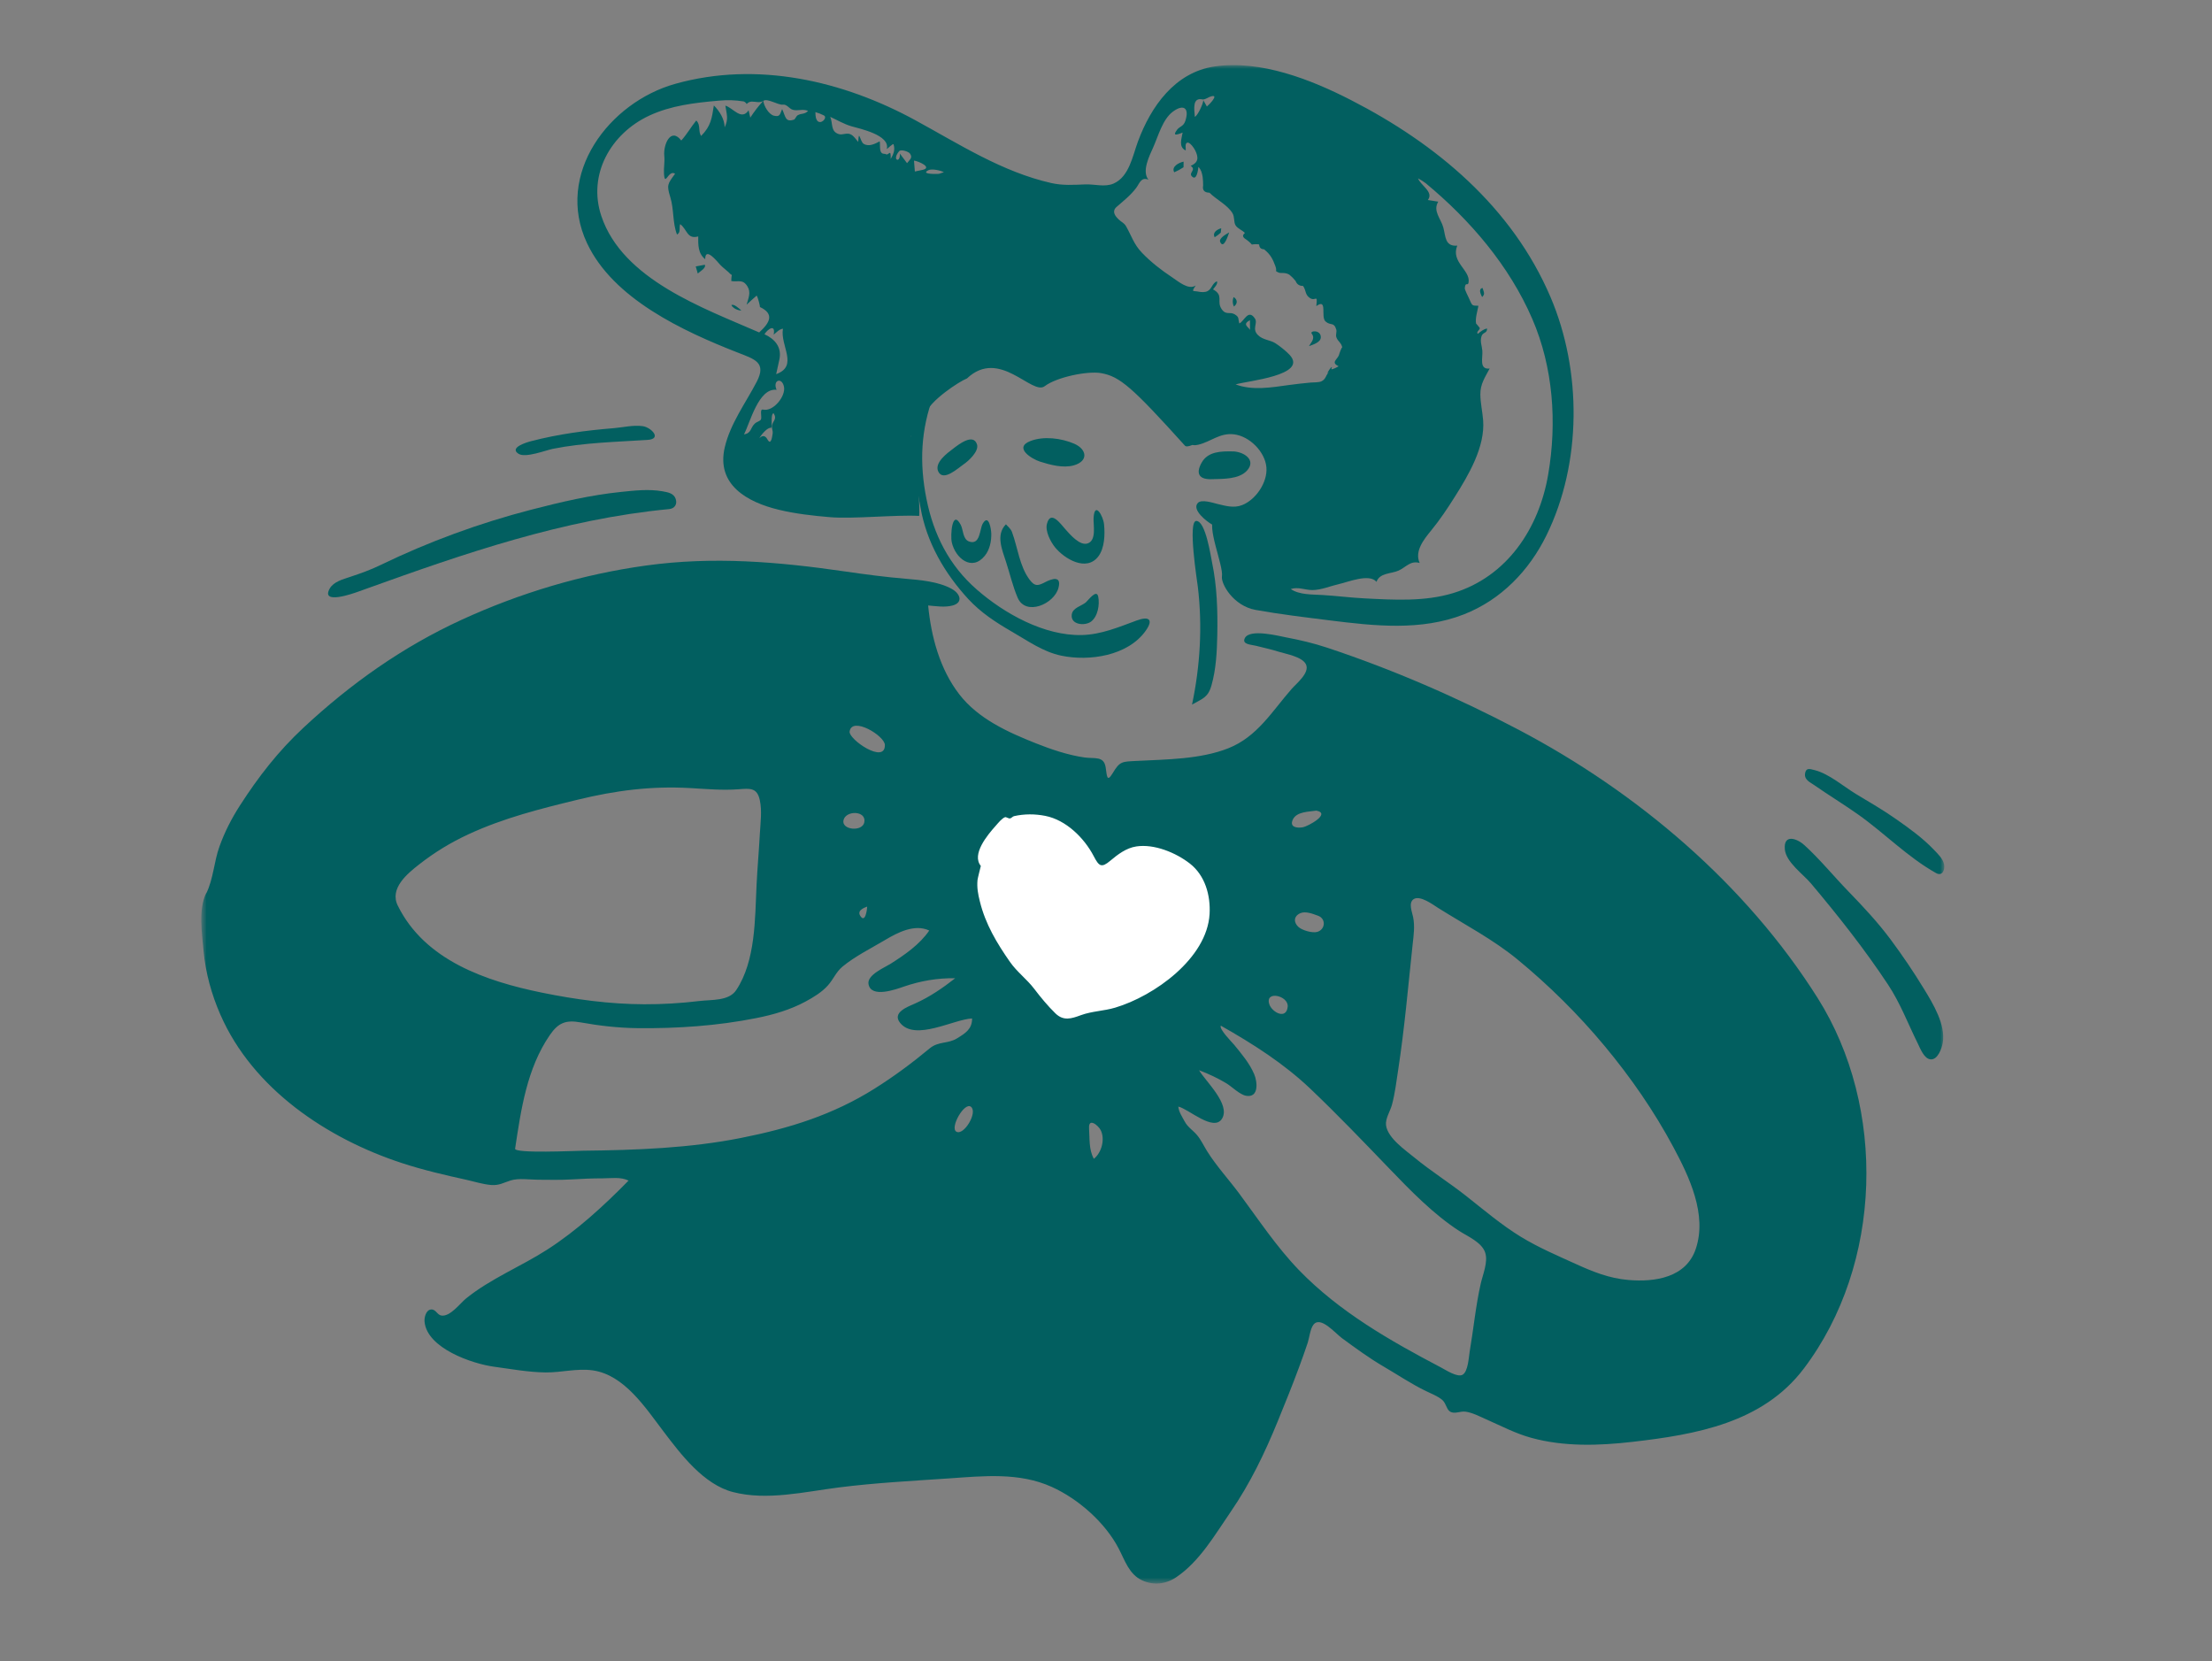 <?xml version="1.0" encoding="UTF-8"?>
<svg xmlns="http://www.w3.org/2000/svg" width="305" height="229" viewBox="0 0 305 229" fill="none">
  <rect x="0" y="0" width="305" height="229" fill="#808080" stroke="none"/>
  <mask id="mask0_41_1587" style="mask-type:luminance" maskUnits="userSpaceOnUse" x="27" y="8" width="242" height="211">
    <path d="M27.774 8.992H268.084V218.317H27.774V8.992Z" fill="white"></path>
  </mask>
  <g mask="url(#mask0_41_1587)">
    <path d="M169.298 119.446C171.425 121.809 170.262 125.316 168.951 127.767C167.022 131.374 164.044 134.457 160.857 136.984C155.211 141.469 146.278 145.953 140.258 139.682C134.898 134.095 132.763 124.668 132.938 117.145C132.988 114.824 133.132 111.37 135.473 110.115C138.931 108.252 143.998 109.806 147.467 110.878C149.747 111.584 151.844 112.775 154.216 112.931C159.728 113.286 165.527 115.26 169.298 119.446Z" fill="white"></path>
    <path d="M28.445 123.156C29.425 121.175 29.509 118.771 30.264 116.691C30.992 114.672 31.914 112.874 33.07 111.069C35.635 107.084 38.35 103.584 41.827 100.34C48.369 94.241 55.537 89.169 63.68 85.432C71.725 81.742 80.303 79.177 89.079 77.967C98.378 76.681 107.307 77.448 116.544 78.787C119.301 79.188 122.069 79.555 124.844 79.787C126.872 79.959 129.415 80.173 131.245 81.196C132.393 81.837 132.847 83.058 131.36 83.474C130.304 83.768 129.049 83.566 127.978 83.474C128.39 87.768 129.587 92.245 132.263 95.711C134.875 99.096 138.943 100.928 142.816 102.47C144.917 103.306 147.296 104.115 149.545 104.428C150.967 104.622 152.195 104.203 152.45 105.771C152.633 106.859 152.584 107.996 153.423 106.592C154.414 104.932 154.711 105.008 156.717 104.905C160.823 104.691 165.482 104.691 169.355 103.164C173.366 101.581 175.39 98.065 178.105 94.97C178.776 94.207 180.613 92.76 180.076 91.604C179.584 90.547 177.338 90.165 176.336 89.856C175.283 89.524 174.201 89.291 173.129 89.02C172.508 88.864 171.196 88.856 171.646 87.97C172.325 86.638 176.355 87.688 177.369 87.879C179.256 88.234 181.155 88.684 182.973 89.287C192.024 92.287 200.972 96.172 209.402 100.611C225.757 109.222 240.687 121.851 250.618 137.579C260.15 152.678 259.597 174.319 248.708 188.692C243.051 196.161 233.878 197.772 225.105 198.78C220.477 199.314 215.658 199.474 211.121 198.222C208.944 197.623 206.981 196.581 204.926 195.677C204.026 195.284 203.027 194.745 202.047 194.616C201.308 194.52 200.461 195.043 199.851 194.539C199.42 194.184 199.363 193.413 198.837 192.978C198.204 192.459 197.365 192.142 196.637 191.788C194.613 190.814 192.722 189.532 190.777 188.398C188.764 187.223 186.923 185.864 185.047 184.494C184.102 183.803 182.085 181.376 181.105 182.628C180.659 183.2 180.529 184.456 180.316 185.112C179.935 186.253 179.531 187.387 179.111 188.517C178.192 191.001 177.197 193.459 176.195 195.91C174.388 200.333 172.382 204.512 169.668 208.463C167.502 211.611 165.417 215.264 162.176 217.451C160.762 218.405 159.061 218.607 157.479 217.874C155.68 217.046 155.104 215.123 154.25 213.489C152.37 209.89 148.699 206.657 145.024 204.993C140.529 202.959 135.607 203.493 130.834 203.821C125.782 204.165 120.658 204.432 115.637 205.07C110.955 205.665 105.774 206.913 101.092 205.711C97.009 204.665 93.871 200.49 91.447 197.295C89.007 194.089 86.075 189.536 81.721 188.925C79.555 188.62 77.397 189.234 75.232 189.211C72.857 189.185 70.417 188.734 68.064 188.414C65.14 188.013 58.869 185.895 58.537 182.204C58.491 181.658 58.716 180.597 59.437 180.532C60.1 180.479 60.264 181.273 60.863 181.368C62.079 181.555 63.463 179.654 64.294 178.986C67.657 176.277 71.831 174.605 75.449 172.281C79.536 169.658 83.28 166.216 86.669 162.762C85.583 162.22 84.241 162.453 83.074 162.453C81.66 162.449 80.268 162.514 78.858 162.598C77.302 162.693 75.751 162.651 74.195 162.643C73.036 162.64 71.545 162.395 70.421 162.739C69.445 163.04 68.842 163.46 67.725 163.369C66.585 163.277 65.476 162.914 64.366 162.666C61.366 162.006 58.377 161.315 55.449 160.357C45.113 156.983 34.858 150.125 30.386 139.881C29.169 137.098 28.346 134.125 28.068 131.095C27.854 128.732 27.332 125.355 28.422 123.152M181.513 111.756C180.518 111.916 178.783 111.866 178.257 112.996C177.769 114.046 178.829 114.195 179.649 114.05C180.32 113.935 183.579 112.176 181.513 111.756ZM175.028 138.476C175.398 139.553 177.354 140.625 177.552 138.805C177.716 137.247 174.346 136.495 175.028 138.476ZM181.727 126.244C181.037 125.996 180.015 125.576 179.287 125.9C178.333 126.328 178.375 127.206 179.043 127.801C179.573 128.271 180.956 128.664 181.62 128.477C182.741 128.16 182.882 126.66 181.727 126.244ZM209.726 170.525C212.116 171.983 214.648 173.063 217.187 174.216C219.608 175.319 221.865 176.238 224.533 176.464C228.224 176.78 232.509 176.132 233.832 172.147C235.399 167.422 232.928 162.25 230.736 158.155C228.068 153.174 224.861 148.548 221.247 144.201C217.637 139.866 213.595 135.858 209.23 132.27C205.913 129.541 201.952 127.469 198.311 125.183C197.621 124.748 195.753 123.336 194.88 123.988C194.174 124.519 194.72 125.767 194.845 126.427C195.101 127.709 194.922 128.912 194.781 130.198C194.163 135.969 193.667 141.759 192.787 147.491C192.543 149.09 192.348 150.777 191.921 152.338C191.685 153.205 190.995 154.224 191.113 155.14C191.349 156.911 193.782 158.563 195.044 159.602C197.297 161.453 199.767 163.006 202.059 164.804C204.575 166.781 206.996 168.857 209.729 170.529M163.354 154.621C163.766 155.396 164.483 155.823 165.035 156.468C165.611 157.144 165.958 157.934 166.427 158.686C167.716 160.75 169.405 162.579 170.853 164.525C173.514 168.109 175.996 171.88 179.111 175.105C184.674 180.857 191.689 184.853 198.715 188.54C199.298 188.845 200.93 189.925 201.655 189.536C202.436 189.112 202.52 187.062 202.65 186.307C203.18 183.211 203.477 180.028 204.171 176.967C204.453 175.716 205.2 174.002 204.792 172.712C204.331 171.269 202.367 170.456 201.201 169.704C197.67 167.418 194.491 164.147 191.582 161.124C188.006 157.407 184.399 153.64 180.659 150.083C176.995 146.606 172.718 143.885 168.337 141.408C168.021 141.824 169.946 143.77 170.163 144.03C171.181 145.281 172.298 146.591 172.935 148.094C173.385 149.155 173.602 151.388 171.81 151.067C170.941 150.911 169.839 149.8 169.115 149.361C167.914 148.64 166.648 148.045 165.333 147.549C166.229 149.079 169.679 152.224 168.512 154.205C167.373 156.128 163.857 152.854 162.47 152.56C162.546 153.331 163.007 153.961 163.354 154.625M122.011 102.707C121.992 101.436 117.467 98.703 117.147 100.848C116.99 101.924 122.053 105.42 122.011 102.707ZM116.3 113.099C116.03 114.435 118.908 114.706 119.175 113.37C119.503 111.721 116.582 111.691 116.3 113.099ZM119.568 124.988C119.564 125.026 118.088 125.381 118.595 126.225C119.282 127.374 119.556 125.481 119.568 124.988ZM150.163 155.567C150.266 156.96 150.113 158.487 150.826 159.758C151.901 158.918 152.386 157.052 151.776 155.823C151.429 155.121 150.049 154.041 150.167 155.567M131.867 156.018C132.904 156.598 134.837 153.373 133.891 152.594C132.988 151.85 130.929 155.491 131.867 156.018ZM139.274 132.633C140.208 133.98 141.585 134.992 142.587 136.305C143.464 137.461 144.498 138.713 145.538 139.721C146.652 140.793 147.731 140.438 149.038 139.957C150.575 139.396 152.206 139.385 153.766 138.919C159.153 137.316 166.427 132.125 166.782 126.015C166.93 123.423 166.16 120.679 164.048 119.042C162.13 117.553 159.145 116.317 156.678 116.695C155.283 116.908 154.132 117.79 153.083 118.672C151.859 119.698 151.532 119.427 150.803 118.027C149.5 115.527 146.999 113.046 144.128 112.481C142.698 112.199 141.223 112.199 139.816 112.519C139.625 112.565 139.476 112.786 139.286 112.828C139.049 112.882 138.744 112.599 138.573 112.664C138.146 112.821 137.612 113.485 137.319 113.817C136.129 115.145 133.937 117.775 135.241 119.385C135.241 119.385 134.806 121.091 134.787 121.297C134.68 122.347 134.852 123.271 135.115 124.305C135.885 127.423 137.452 130.026 139.271 132.633M71.019 158.354C70.912 159.06 79.346 158.655 80.448 158.644C87.676 158.56 95.084 158.296 102.19 156.88C108.824 155.564 114.813 153.712 120.582 150.09C123.27 148.4 125.759 146.552 128.191 144.533C129.411 143.522 130.696 143.942 131.985 143.14C133.148 142.423 134.044 141.854 134.036 140.408C131.489 140.526 126.19 143.579 124.12 141.03C122.938 139.576 125.172 138.797 126.224 138.324C128.207 137.434 129.999 136.202 131.707 134.866C129.27 134.82 126.907 135.236 124.612 136.022C123.594 136.373 120.075 137.679 119.751 135.652C119.552 134.4 121.962 133.396 122.751 132.9C124.695 131.675 126.823 130.213 128.127 128.286C126.114 127.343 123.78 128.557 122.057 129.583C120.143 130.721 117.86 131.854 116.155 133.274C115.279 134.007 114.905 135.015 114.165 135.843C113.334 136.786 112.164 137.488 111.073 138.079C108.961 139.221 106.632 139.892 104.287 140.358C98.93 141.43 93.349 141.808 87.893 141.747C85.217 141.713 82.663 141.419 80.04 140.949C78.004 140.591 76.978 141.003 75.808 142.705C72.643 147.316 71.843 152.953 71.027 158.346M54.85 124.855C58.571 132.412 67.024 135.278 74.733 136.854C79.361 137.801 84.066 138.434 88.797 138.453C91.347 138.465 93.913 138.308 96.449 138.003C98.122 137.801 100.497 138.03 101.515 136.499C104.203 132.457 104.093 126.652 104.318 122.019C104.432 119.66 104.645 117.309 104.771 114.954C104.855 113.447 105.088 111.809 104.767 110.317C104.39 108.565 103.422 108.691 101.817 108.813C99.602 108.977 97.409 108.775 95.202 108.649C89.803 108.34 84.9 108.977 79.666 110.248C74.485 111.508 69.456 112.767 64.599 115.015C62.14 116.156 59.944 117.492 57.809 119.16C56.162 120.446 53.676 122.477 54.847 124.855" fill="#025F60"></path>
    <path d="M169.98 62.234C168.39 62.204 166.564 62.223 165.691 63.776C164.788 65.383 165.44 66.124 167.083 66.063C168.596 66.013 170.83 66.109 171.948 64.872C173.278 63.391 171.456 62.257 169.98 62.231M142.084 60.8C139.72 61.712 142.241 63.265 143.396 63.639C144.795 64.086 146.606 64.574 148.07 64.154C150.14 63.555 149.843 61.918 148.112 61.17C146.339 60.406 143.914 60.093 142.084 60.8ZM131.428 61.853C130.639 62.452 128.782 63.788 129.377 65.017C130.071 66.448 132.107 64.525 132.85 64.025C133.521 63.578 135.023 62.215 134.711 61.258C134.192 59.67 132.122 61.322 131.428 61.853ZM150.788 71.402C150.731 72.383 151.219 74.467 149.988 74.913C148.901 75.307 147.513 73.654 146.888 72.952C146.244 72.227 144.852 70.242 144.353 72.238C144.101 73.253 144.867 74.704 145.47 75.452C146.762 77.039 149.763 78.86 151.421 76.738C152.321 75.578 152.37 73.665 152.229 72.276C152.119 71.15 150.929 69.036 150.788 71.402ZM135.511 72.181C135.062 72.936 135.184 75.215 133.613 74.65C132.744 74.345 132.824 73.013 132.469 72.353C131.287 70.127 131.017 73.799 131.238 74.78C131.729 76.944 133.994 78.845 135.794 76.616C136.465 75.787 136.712 74.612 136.682 73.562C136.67 72.99 136.343 70.78 135.511 72.177M138.699 72.288C137.261 73.738 138.195 75.837 138.729 77.505C139.244 79.1 139.659 80.871 140.323 82.413C141.428 84.97 145.367 83.295 145.95 81.032C146.4 79.299 145.001 79.795 144.071 80.28C143.11 80.78 142.687 80.864 141.989 79.948C140.578 78.104 140.327 75.467 139.534 73.341C139.377 72.917 138.996 72.604 138.703 72.284M151.425 82.257C151.211 81.142 150.022 82.795 149.721 83.047C149.126 83.547 147.925 83.783 147.784 84.684C147.551 86.169 149.61 86.322 150.437 85.699C151.383 84.986 151.646 83.352 151.429 82.257M149.366 41.865C146.579 41.315 143.8 41.583 141.009 41.968C138.558 42.312 135.965 42.556 133.777 43.808C129.838 46.067 127.936 50.785 126.503 54.861C124.714 59.952 126.034 64.822 126.922 69.956C127.753 74.765 130.243 79.043 133.521 82.597C135.245 84.459 137.296 85.799 139.476 87.058C141.692 88.329 143.773 89.852 146.316 90.39C150.182 91.207 155.516 90.424 157.971 86.963C159.088 85.386 158.421 84.921 156.724 85.547C154.261 86.451 151.852 87.482 149.179 87.55C143.998 87.676 138.485 84.6 134.677 81.272C130.868 77.948 128.737 73.719 127.749 68.807C126.758 63.853 126.949 59.219 128.744 54.487C130.265 50.475 132.339 46.96 136.548 45.498C145.637 42.357 156.412 45.059 162.237 52.899C163.038 53.971 163.827 55.021 164.662 56.067C165.196 56.727 165.821 57.517 165.535 58.41C165.287 59.17 162.992 61.819 165.188 61.319C166.961 60.918 168.154 59.643 170.148 59.88C172.275 60.128 174.422 62.261 174.616 64.414C174.803 66.467 173.183 68.876 171.288 69.627C170.114 70.093 169.004 69.742 167.838 69.471C167.262 69.33 165.687 68.799 165.173 69.33C164.265 70.272 166.419 71.925 167.14 72.326C168.901 73.311 171.269 73.097 172.71 71.646C174.17 70.169 175.344 68.353 175.928 66.349C176.488 64.429 176.465 62.357 175.653 60.513C174.792 58.548 172.706 56.109 170.346 56.223C169.321 56.273 168.329 57.109 167.334 57.097C166.709 57.09 166.942 57.231 166.538 56.678C166.282 56.33 166.095 55.742 165.87 55.342C164.605 53.059 163.381 50.651 161.654 48.666C158.562 45.113 153.945 42.77 149.366 41.861" fill="#025F60"></path>
    <path d="M89.296 60.647C91.336 60.513 89.777 58.906 88.614 58.75C87.318 58.574 85.96 58.914 84.672 59.025C80.734 59.349 77.051 59.834 73.227 60.822C72.655 60.971 70.127 61.708 71.511 62.57C72.472 63.166 75.247 62.078 76.219 61.88C80.508 61.021 84.939 60.929 89.296 60.647ZM248.88 106.741C248.804 107.523 249.635 107.882 250.165 108.248C252.147 109.63 254.21 110.882 256.185 112.275C259.845 114.859 263.013 118.153 266.936 120.359C267.836 120.859 268.183 119.92 268.064 119.206C267.931 118.404 267.184 117.706 266.65 117.145C265.117 115.534 263.272 114.214 261.457 112.939C259.662 111.668 257.763 110.592 255.887 109.451C254.145 108.389 252.22 106.695 250.214 106.172L250.127 106.153C249.49 105.981 248.964 105.825 248.876 106.744M91.378 67.738C89.479 67.395 87.501 67.624 85.602 67.822C81.416 68.253 77.317 69.215 73.246 70.269C66.116 72.112 59.086 74.688 52.46 77.902C51.072 78.574 49.696 79.062 48.24 79.543C47.313 79.852 46.009 80.196 45.479 81.112C44.137 83.451 48.758 81.799 49.414 81.562L50.336 81.23C64.035 76.299 77.668 71.578 92.266 70.185C93.044 70.108 93.41 69.505 93.166 68.78C92.899 67.994 92.079 67.868 91.378 67.738ZM246.101 117.095C246.261 118.862 248.621 120.511 249.7 121.79C253.474 126.274 257.115 130.881 260.348 135.77C262.025 138.308 263.097 141.171 264.443 143.881C264.774 144.545 265.3 145.984 266.208 146.049C267.203 146.125 267.748 144.503 267.874 143.766C268.297 141.266 266.539 138.385 265.289 136.339C263.882 134.03 262.338 131.747 260.725 129.576C258.953 127.187 256.936 125.03 254.866 122.893C252.834 120.801 250.95 118.473 248.792 116.511C247.778 115.588 245.902 114.92 246.101 117.095Z" fill="#025F60"></path>
    <path d="M165.165 80.917C165.074 80.157 163.739 71.803 164.955 71.818C166.24 71.833 166.938 76.665 167.125 77.551C167.811 80.822 167.91 84.196 167.845 87.531C167.796 89.856 167.685 92.222 167.048 94.474C166.564 96.207 165.783 96.317 164.361 97.138C165.489 91.806 165.809 86.325 165.165 80.913" fill="#025F60"></path>
    <path d="M82.914 29.778C85.846 38.556 97.017 42.483 104.68 45.831C106.117 44.521 106.853 43.292 104.764 42.319C104.863 42.365 104.493 40.949 104.333 40.751C103.86 41.155 103.403 41.579 102.945 42.002C103.185 41.113 103.589 40.334 103.056 39.476C102.396 38.419 101.752 38.919 100.833 38.743C100.844 37.4 101.153 38.3 100.433 37.506C100.303 37.365 99.628 36.865 99.296 36.499C98.858 36.018 97.234 33.976 97.234 35.728C96.239 34.968 96.262 33.732 96.273 32.598C94.718 33.018 94.779 31.652 93.787 30.9C93.612 31.339 93.906 32.071 93.345 32.327C92.716 30.686 92.945 28.865 92.426 27.194C91.897 25.48 92.053 25.369 93.082 23.953C92.148 23.327 91.683 25.862 91.553 23.938C91.5 23.156 91.679 22.335 91.595 21.499C91.439 19.938 92.484 17.492 93.936 19.37C94.687 18.553 95.29 17.488 96.002 16.614C96.639 17.206 96.239 18.072 96.67 18.744C98.038 17.373 98.149 16.297 98.431 14.538C99.209 15.312 99.906 16.419 99.918 17.557C100.482 16.354 100.192 15.786 100.017 14.561C101.092 14.881 102.228 16.686 103.22 15.206C103.3 15.541 103.372 15.877 103.452 16.213C103.994 15.4 104.569 14.61 105.252 13.904C104.787 14.229 104.184 14.003 103.669 14.007C103.384 14.011 103.147 14.122 102.957 14.343C102.857 14.171 102.72 14.053 102.541 13.984C101.329 13.79 100.322 13.771 99.064 13.881C95.8 14.171 92.51 14.541 89.502 15.95C84.23 18.412 81 24.056 82.914 29.781M102.587 59.883C103.635 59.719 103.441 58.979 104.089 58.387C104.39 58.112 104.79 58.082 104.92 57.83C105.092 57.502 104.695 56.345 105.206 56.468C106.609 56.803 108.374 54.624 108.096 53.303C107.802 51.933 106.491 52.414 107.082 53.742C104.592 53.437 103.433 58.269 102.587 59.88M105.801 60.551C106.331 61.544 106.483 60.109 106.544 59.7C106.586 59.46 106.399 59.044 106.437 58.727C106.514 58.017 107.215 57.83 106.662 56.96C106.17 57.139 106.586 59.036 106.285 58.987C105.82 58.91 104.954 59.929 104.695 60.425C105.088 59.994 105.519 60.021 105.801 60.551ZM107.955 45.319C107.436 45.38 107.051 45.834 106.678 46.14C106.971 44.594 105.85 45.365 105.408 46.079C106.857 46.735 107.817 47.888 107.467 49.548C107.322 50.227 107.169 50.903 107.021 51.582C110.147 50.453 107.543 47.666 107.955 45.319ZM106.735 15.957C107.543 16.129 107.52 15.816 107.844 15.034C108.332 16.08 108.256 16.892 109.48 16.492C109.628 16.446 109.785 16.011 109.979 15.896C110.555 15.564 110.894 15.82 111.424 15.29C110.684 14.973 110.033 15.332 109.323 15.137C108.809 14.999 108.511 14.354 107.955 14.427C107.284 14.511 105.808 13.503 105.255 13.904C105.309 14.584 106.007 15.801 106.735 15.957ZM113.632 15.927C113.25 15.732 112.85 15.576 112.434 15.457C112.385 17.957 114.283 16.358 113.632 15.927ZM115.633 18.48C116.148 18.652 116.674 18.289 117.211 18.488C117.696 18.663 118.001 19.213 118.336 19.557C118.435 17.694 118.573 19.515 119.087 19.831C119.815 20.27 120.639 19.828 121.298 19.488C121.386 19.866 121.245 20.759 121.542 21.056C121.771 21.285 122.038 21.167 122.133 21.247C122.503 21.549 122.869 20.328 122.812 21.912C123.189 21.282 123.456 20.637 123.205 19.9C123.14 19.717 122.37 20.534 122.274 20.534C122.759 18.625 118.588 17.751 117.383 17.404C116.361 17.106 115.439 16.549 114.474 16.11C114.867 17.018 114.493 18.106 115.633 18.48ZM124.082 21.179C124.409 21.618 124.741 22.056 125.065 22.492C125.488 21.961 125.889 21.721 125.443 21.14C125.256 20.904 124.234 20.541 123.971 20.85C122.911 22.106 124.177 22.579 124.078 21.179M127.193 23.427C128.653 23.091 126.594 22.194 126.026 22.144C126.064 22.644 126.106 23.144 126.144 23.644C126.491 23.576 126.846 23.503 127.193 23.423M129.476 23.965L130.147 23.74C129.678 23.495 128.481 23.221 127.997 23.469C126.788 24.095 129.522 23.98 129.476 23.961M172.355 45.487C172.355 45.075 172.352 44.663 172.348 44.151C171.223 44.712 172.165 45.082 172.355 45.487ZM154.212 30.224C154.734 30.709 154.986 30.713 155.272 31.205C156.015 32.507 156.332 33.671 157.452 34.839C158.661 36.106 160.14 37.255 161.589 38.212C162.485 38.804 163.865 40.025 164.872 39.361C164.208 40.357 164.498 40.041 165.299 40.216C165.638 40.292 166.153 40.304 166.473 40.151C167.113 39.842 167.109 39.09 167.788 38.773C167.99 39.121 167.411 39.67 167.258 39.896C168.817 40.751 167.658 41.529 168.478 42.663C169.073 43.483 169.576 42.934 170.243 43.334C170.903 43.731 170.693 43.907 170.884 44.586C171.524 44.357 172.104 42.506 173.034 43.911C173.469 44.571 172.596 45.315 173.427 46.17C174.113 46.88 175.12 46.853 175.844 47.311C176.427 47.678 177.377 48.434 177.845 48.953C180.362 51.754 172.016 52.502 170.373 52.994C172.668 53.876 175.36 53.407 177.716 53.082C178.726 52.941 179.725 52.834 180.739 52.739C181.159 52.697 181.875 52.758 182.264 52.54C182.798 52.239 182.802 51.827 183.111 51.422C183.164 51.418 183.213 51.368 183.255 51.258C183.202 51.315 183.152 51.368 183.111 51.422C183.091 51.422 183.065 51.418 183.042 51.403C183.088 51.265 183.511 50.582 183.652 50.594C183.618 50.689 183.595 50.785 183.576 50.884C183.629 51.021 184.529 50.544 184.575 50.491C183.484 49.979 184.346 49.601 184.605 48.991C184.586 49.036 185.043 47.59 185.082 47.979C185.017 47.277 184.449 47.075 184.258 46.487C184.144 46.132 184.346 45.769 184.25 45.437C183.923 44.331 183.48 44.956 182.764 44.312C182.07 43.689 183.095 41.048 181.498 42.201C181.696 40.422 181.418 41.613 180.621 41.09C179.904 40.617 180.125 40.044 179.664 39.415C179.168 39.43 178.825 39.205 178.638 38.731C178.398 38.426 178.124 38.148 177.823 37.903C177.277 37.506 176.591 37.705 176.328 37.587C175.661 37.296 176.157 37.502 175.848 36.674C175.501 35.751 175.211 35.098 174.288 34.369C173.854 34.354 173.629 34.129 173.617 33.697C173.282 33.651 172.943 33.655 172.611 33.713C172.355 33.419 172.066 33.171 171.738 32.957C171.315 32.69 171.288 32.415 171.654 32.121C171.28 31.716 170.644 31.529 170.354 31.045C170.098 30.613 170.251 29.915 169.942 29.396C169.264 28.259 167.697 27.507 166.77 26.568C166.065 26.556 165.771 26.221 165.893 25.568C165.893 25.178 165.874 24.789 165.828 24.4C165.714 23.812 165.665 23.484 165.245 23.007C165.207 23.308 165.024 25.053 164.326 24.297C163.865 23.801 165.001 23.423 164.178 22.866C165.222 22.419 165.325 21.751 164.765 20.667C164.685 20.515 164.021 19.434 163.625 19.705C163.369 19.881 163.53 20.515 163.491 20.744C162.462 20.259 162.931 19.125 163.064 18.278C162.092 18.671 161.677 18.713 162.321 17.862C162.649 17.431 163.179 17.431 163.427 16.702C164.056 14.828 163.144 14.32 161.7 15.408C160.297 16.469 159.709 18.747 159.008 20.316C158.505 21.457 157.403 23.587 158.348 24.77C157.327 24.369 157.136 25.274 156.659 25.911C155.885 26.938 154.921 27.686 153.96 28.526C153.293 29.11 153.709 29.739 154.219 30.22M177.983 81.215C179.187 82.032 180.987 81.944 182.375 82.032C184.311 82.15 186.233 82.398 188.17 82.497C192.211 82.703 196.439 82.963 200.362 81.768C207.819 79.501 212.208 72.837 213.473 65.406C214.697 58.254 214.167 50.647 211.273 43.956C208.094 36.606 202.699 30.323 196.584 25.259C196.248 25.014 195.898 24.789 195.532 24.591C195.867 25.568 197.739 26.453 196.877 27.575C197.354 27.652 197.834 27.724 198.311 27.801C197.537 29.102 198.669 30.113 199.012 31.365C199.34 32.587 199.218 34.007 200.934 33.865C200.008 36.136 202.783 37.251 202.493 38.941C202.394 39.525 202.062 38.743 201.971 39.724C201.952 39.934 202.432 40.865 202.52 41.06C203.038 42.17 202.867 42.136 203.851 42.155C203.721 42.899 203.389 43.861 203.53 44.617C203.519 44.56 204.022 45.189 204.026 45.197C204.14 45.453 203.492 45.716 203.759 46.029C204.152 45.727 204.529 45.373 205.044 45.292C205.063 45.979 204.472 45.777 204.289 46.323C204.037 47.079 204.331 47.624 204.392 48.361C204.468 49.338 203.908 50.972 205.398 50.811C204.754 52.033 204.102 52.949 204.117 54.38C204.129 55.571 204.411 56.769 204.502 57.952C204.785 61.609 202.493 65.483 200.606 68.475C199.558 70.135 198.574 71.616 197.331 73.139C196.363 74.33 195.009 75.971 195.745 77.608C194.441 77.261 193.9 78.184 192.84 78.665C191.841 79.116 190.232 78.959 189.798 80.215C188.818 79.024 185.852 80.253 184.666 80.513C183.477 80.78 182.18 81.345 180.956 81.348C179.942 81.352 178.985 80.868 177.971 81.211M167.033 13.274C166.595 13.385 166.324 13.687 165.863 13.717H165.859C164.38 13.358 164.662 15.026 164.75 16.11C165.173 15.904 165.931 14.232 165.916 13.812C166.08 14.103 166.244 14.393 166.408 14.683C166.698 14.461 168.131 12.992 167.033 13.274ZM93.109 11.557C104.398 8.397 116.194 11.114 126.224 16.583C132.244 19.866 138.199 23.717 144.978 25.24C146.572 25.595 148.02 25.484 149.629 25.423C150.91 25.369 152.336 25.835 153.541 25.308C155.699 24.362 156.168 21.495 156.9 19.522C158.699 14.66 162.012 9.961 167.483 9.16C173.819 8.236 180.751 10.961 186.271 13.793C198.04 19.82 208.498 28.541 213.794 40.96C218.117 51.086 218.132 63.841 213.225 73.818C210.827 78.696 206.954 82.703 201.841 84.703C195.921 87.016 189.489 86.295 183.347 85.528C179.939 85.1 176.523 84.696 173.141 84.089C170.018 83.524 168.337 80.463 168.486 79.474C168.722 77.921 166.236 72.456 167.479 71.353C168.394 70.54 170.35 72.7 170.888 71.65C171.36 71.608 174.601 67.696 175.062 67.62C177.8 49.937 164.612 62.799 163.381 61.437C156.126 53.399 154.429 51.907 151.84 51.445C149.984 51.109 145.71 51.979 144.048 53.242C142.294 54.578 137.829 47.922 133.331 52.174C132.24 52.59 128.169 55.292 127.681 56.975C127.334 58.166 127.54 57.601 126.327 59.342C125.069 61.154 125.744 58.441 126.361 63.357C126.449 64.044 126.884 70.429 126.731 71.127C123.536 70.944 117.642 71.574 114.421 71.299C112.065 71.097 109.693 70.834 107.39 70.28C103.025 69.231 98.728 66.83 99.933 61.67C100.7 58.395 102.8 55.586 104.333 52.647C105.74 49.956 104.043 49.517 101.721 48.609C94.23 45.674 84.557 41.22 80.943 33.526C76.463 23.999 83.993 14.106 93.109 11.557Z" fill="#025F60"></path>
    <path d="M167.902 42.155C167.895 42.233 167.887 42.198 167.902 42.155V42.155Z" fill="#025F60"></path>
    <path d="M204.358 40.953C204.8 40.529 204.609 40.316 204.415 39.693C203.835 39.846 204.133 40.491 204.358 40.953Z" fill="#025F60"></path>
    <path d="M180.865 46.002C181.383 46.674 180.785 47.178 180.488 47.716C181.044 47.521 182.119 47.193 182.119 46.495C182.119 45.407 180.537 45.583 180.865 46.006" fill="#025F60"></path>
    <path d="M163.19 23.06C163.194 22.805 163.194 22.541 163.198 22.285C162.592 22.4 161.463 22.961 161.909 23.751C162.359 23.56 162.786 23.331 163.19 23.06Z" fill="#025F60"></path>
    <path d="M168.249 33.369C168.749 34.484 169.416 32.22 169.481 32.037C169.229 32.213 167.998 32.804 168.249 33.369Z" fill="#025F60"></path>
    <path d="M168.322 32.079C168.349 31.877 168.368 31.674 168.39 31.468C167.88 31.606 167.117 32.037 167.487 32.709C167.78 32.529 168.059 32.319 168.318 32.079" fill="#025F60"></path>
    <path d="M170.026 41.96C170.064 42.06 170.095 42.163 170.133 42.262C170.708 41.842 170.613 41.251 170.095 40.953C169.961 41.292 169.942 41.628 170.026 41.96Z" fill="#025F60"></path>
    <path d="M95.93 36.732C96.025 37.056 96.117 37.384 96.212 37.705C96.456 37.472 97.402 36.949 97.184 36.499C96.765 36.579 96.35 36.651 95.93 36.732Z" fill="#025F60"></path>
    <path d="M102.16 42.739C101.859 42.51 101.195 41.853 100.852 42.063C101.127 42.716 102.408 42.926 102.16 42.739Z" fill="#025F60"></path>
  </g>
</svg>
